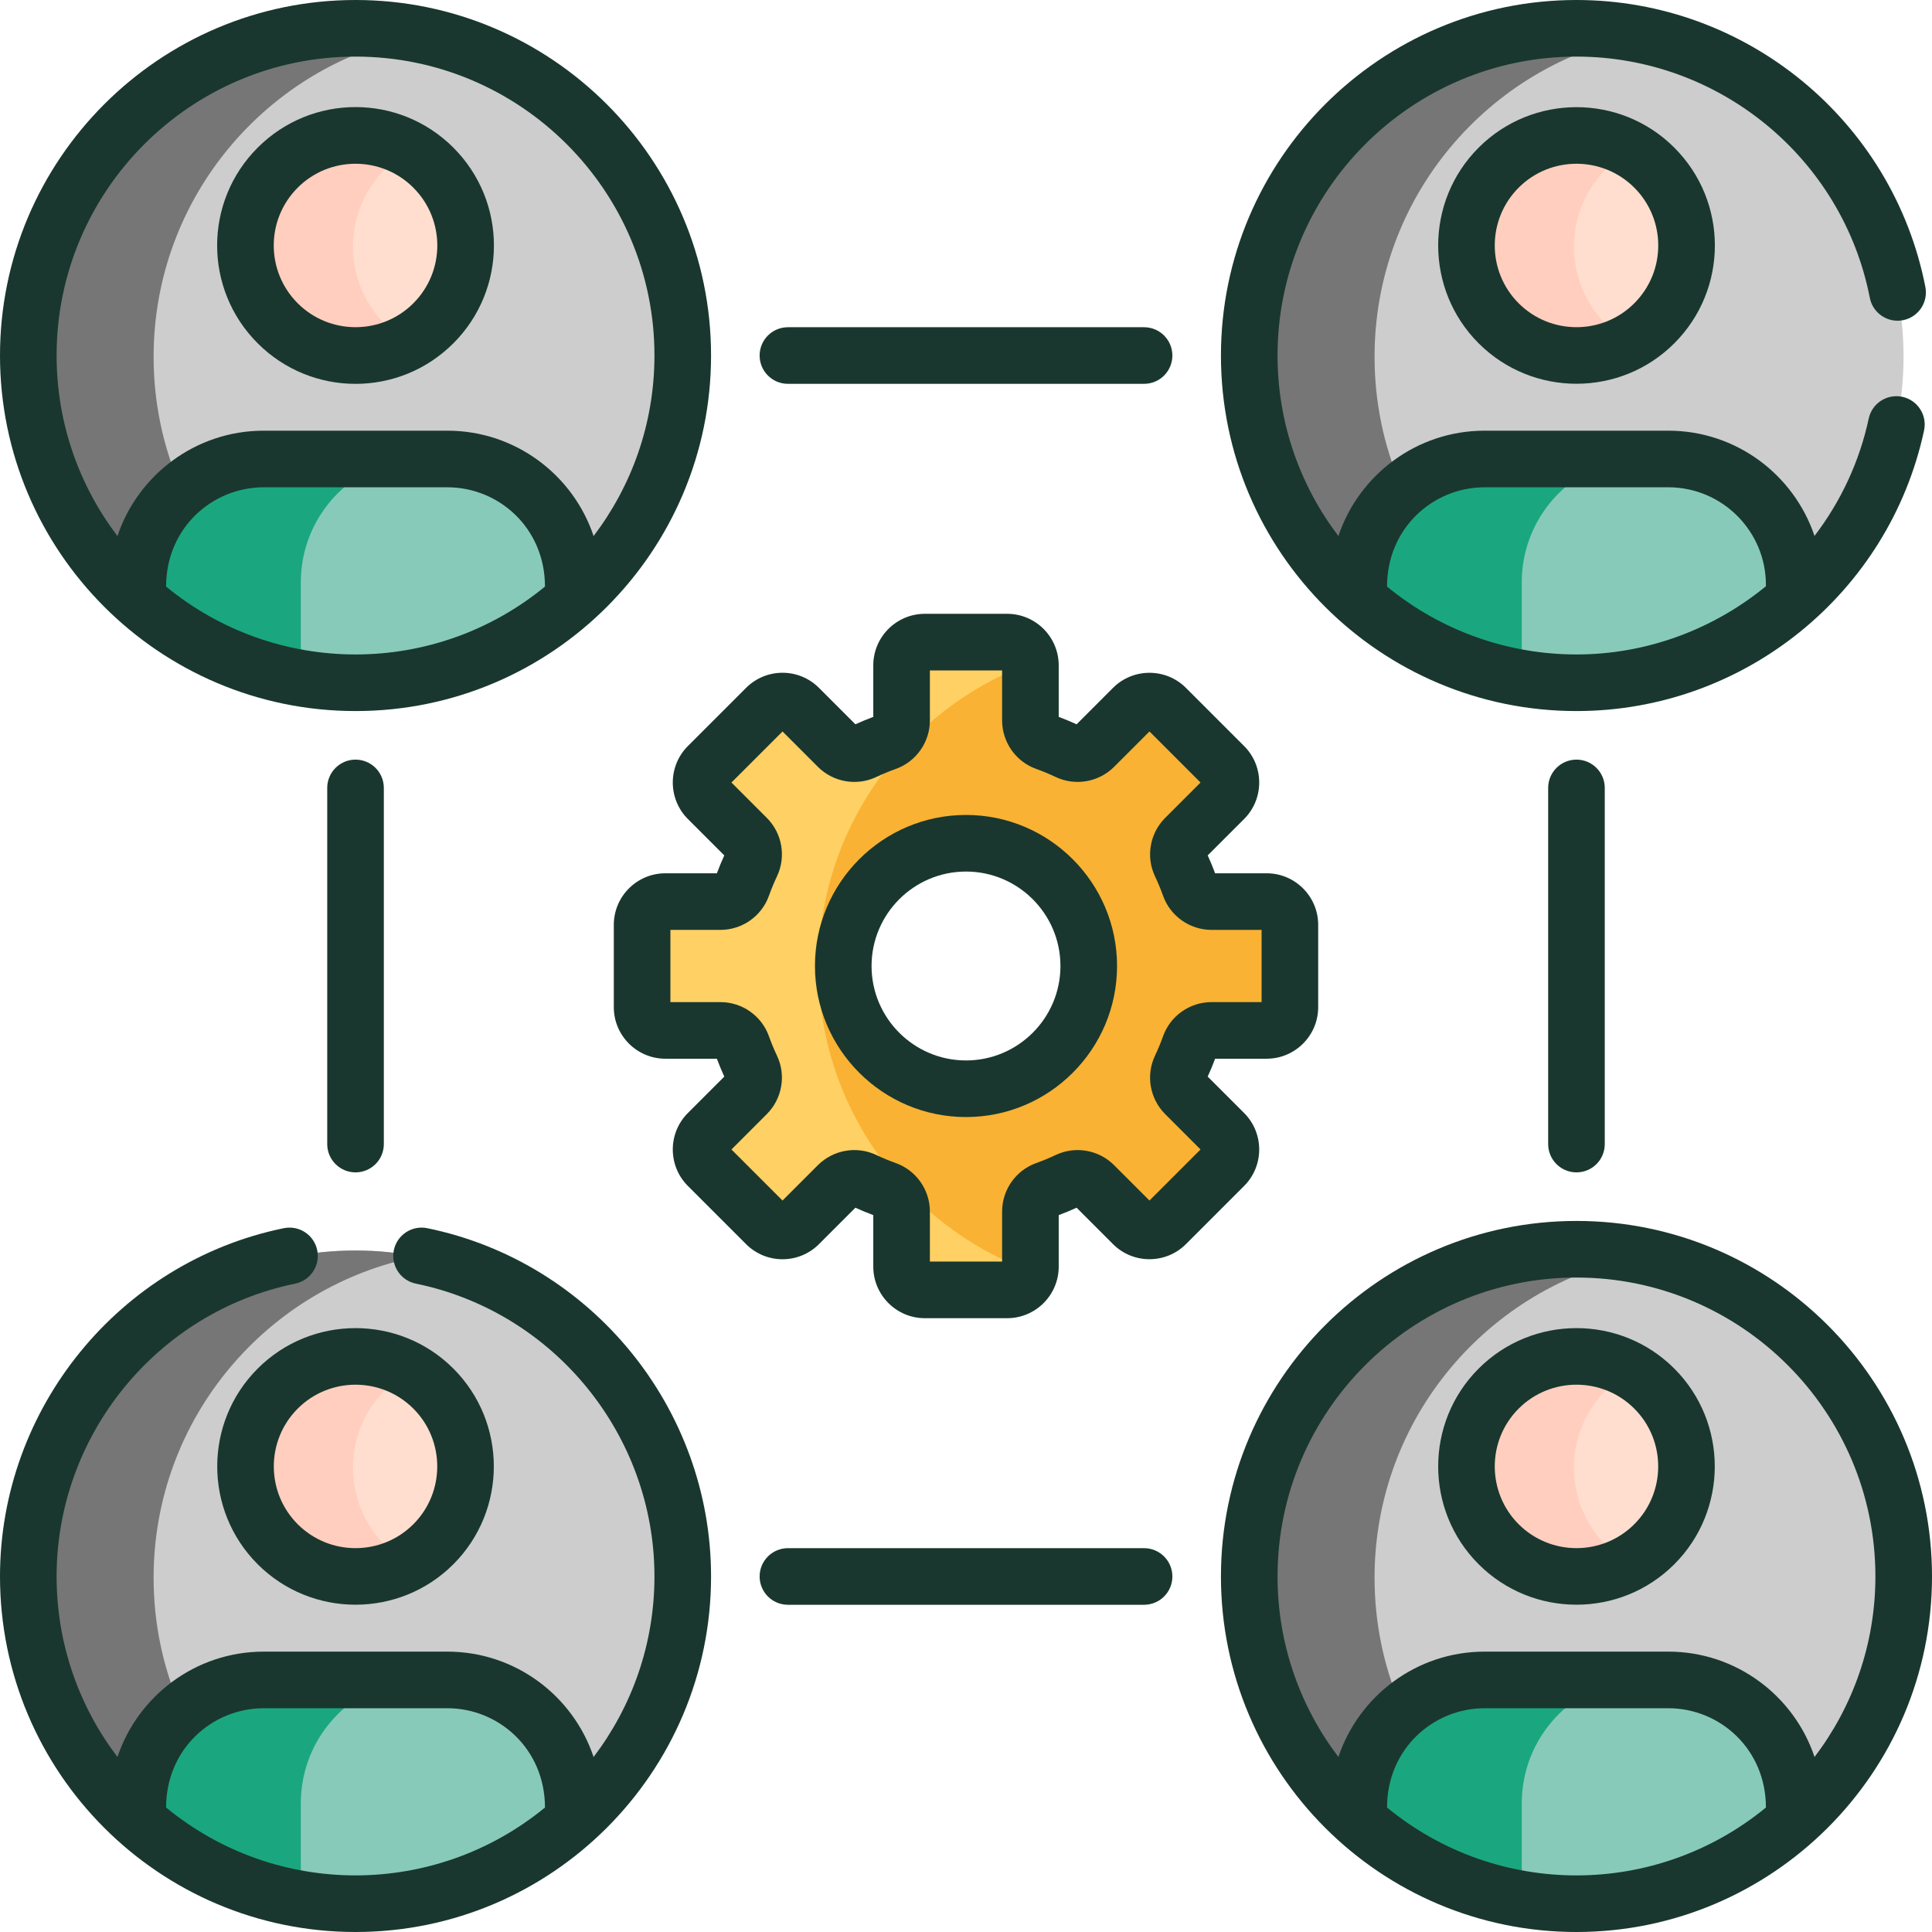 <?xml version="1.0" encoding="UTF-8"?> <svg xmlns="http://www.w3.org/2000/svg" xmlns:xlink="http://www.w3.org/1999/xlink" xmlns:svgjs="http://svgjs.com/svgjs" version="1.1" width="512" height="512" x="0" y="0" viewBox="0 0 511.999 511.999" style="enable-background:new 0 0 512 512" xml:space="preserve" class=""><g><g xmlns="http://www.w3.org/2000/svg"><g><path d="m360.035 159.278 5.463-3.66h105l4.942 3.66c17.802-15.882 29.016-38.993 29.016-64.727 0-47.893-38.825-86.718-86.718-86.718s-86.718 38.825-86.718 86.718c0 25.734 11.213 48.845 29.015 64.727z" fill="#cdcdcd" data-original="#3f6d8e" style="" class=""></path><g><path d="m364.27 94.551c0-42.206 30.155-77.364 70.093-85.12-5.381-1.045-10.938-1.599-16.625-1.599-47.893 0-86.718 38.825-86.718 86.718 0 25.734 11.213 48.845 29.015 64.727l5.463-3.66h23.937c-15.551-15.672-25.165-37.243-25.165-61.066z" fill="#767676" data-original="#365e7d" style="" class=""></path></g><path d="m335.627 239.263h-14.594c-2.592 0-4.918-1.618-5.787-4.06-.711-1.998-1.521-3.95-2.422-5.849-1.113-2.343-.616-5.133 1.219-6.967l10.32-10.32c2.407-2.407 2.407-6.309 0-8.716l-15.424-15.425c-2.407-2.406-6.309-2.406-8.716 0l-10.32 10.32c-1.834 1.834-4.624 2.332-6.967 1.219-1.899-.902-3.851-1.711-5.849-2.422-2.442-.869-4.06-3.195-4.06-5.787v-14.594c0-3.404-2.759-6.163-6.163-6.163h-21.814c-3.404 0-6.163 2.759-6.163 6.163v14.594c0 2.591-1.618 4.917-4.06 5.787-1.998.712-3.95 1.521-5.849 2.422-2.343 1.113-5.133.616-6.967-1.219l-10.32-10.32c-2.407-2.406-6.309-2.406-8.716 0l-15.424 15.425c-2.407 2.407-2.407 6.309 0 8.715l10.32 10.32c1.834 1.834 2.331 4.624 1.219 6.967-.902 1.899-1.711 3.851-2.422 5.849-.869 2.441-3.195 4.06-5.787 4.06h-14.594c-3.404 0-6.163 2.759-6.163 6.163v21.813c0 3.404 2.759 6.163 6.163 6.163h14.594c2.592 0 4.918 1.618 5.787 4.06.711 1.998 1.521 3.95 2.422 5.849 1.113 2.343.616 5.133-1.219 6.967l-10.32 10.32c-2.407 2.406-2.407 6.309 0 8.715l15.424 15.425c2.407 2.407 6.309 2.407 8.716 0l10.32-10.32c1.834-1.834 4.624-2.331 6.968-1.219 1.899.902 3.851 1.711 5.849 2.422 2.442.869 4.06 3.195 4.06 5.787v14.594c0 3.404 2.759 6.163 6.163 6.163h21.813c3.404 0 6.163-2.759 6.163-6.163v-14.594c0-2.591 1.618-4.917 4.06-5.787 1.998-.712 3.95-1.521 5.849-2.422 2.343-1.113 5.133-.616 6.968 1.219l10.32 10.32c2.407 2.407 6.309 2.407 8.716 0l15.424-15.425c2.407-2.407 2.407-6.309 0-8.715l-10.32-10.32c-1.834-1.834-2.331-4.624-1.219-6.967.902-1.899 1.711-3.851 2.422-5.849.869-2.441 3.195-4.06 5.787-4.06h14.594c3.404 0 6.163-2.759 6.163-6.163v-21.813c-.001-3.403-2.761-6.162-6.164-6.162zm-79.67 49.599c-17.966 0-32.53-14.564-32.53-32.529 0-17.966 14.564-32.53 32.53-32.53s32.53 14.564 32.53 32.53c-.001 17.965-14.565 32.529-32.53 32.529z" fill="#f9b233" data-original="#ffe07d" style="" class=""></path><circle cx="417.738" cy="65.384" fill="#ffdecf" r="29.167" data-original="#ffdecf" style="" class=""></circle><path d="m425.649 86.008c-11.39-11.39-11.39-29.858 0-41.248 1.937-1.936 4.081-3.535 6.356-4.813-11.112-6.24-25.438-4.641-34.892 4.813-11.39 11.39-11.39 29.858 0 41.248 9.454 9.454 23.78 11.053 34.892 4.813-2.275-1.278-4.419-2.877-6.356-4.813z" fill="#ffcebe" data-original="#ffcebe" style="" class=""></path><path d="m442.082 121.968c-10.318 0-40.27 0-48.688 0-18.424 0-33.359 14.935-33.359 33.359v3.951c15.329 13.675 35.543 21.991 57.703 21.991 22.159 0 42.373-8.316 57.703-21.991v-3.951c0-18.424-14.936-33.359-33.359-33.359z" fill="#88caba" data-original="#ffaa5b" style="" class=""></path><path d="m403.285 154.327c0-15.623 10.741-28.732 25.24-32.359-12.864 0-29.25 0-35.131 0-18.423 0-33.359 14.935-33.359 33.359v3.951c11.921 10.635 26.803 18.006 43.25 20.768z" fill="#1aa77f" data-original="#ff9838" style="" class=""></path><path d="m36.472 159.278 5.463-3.66h105l4.942 3.66c17.802-15.882 29.016-38.993 29.016-64.727 0-47.893-38.825-86.718-86.718-86.718s-86.718 38.825-86.718 86.718c0 25.734 11.213 48.845 29.015 64.727z" fill="#cdcdcd" data-original="#3f6d8e" style="" class=""></path><g><path d="m40.707 94.551c0-42.206 30.155-77.364 70.093-85.12-5.381-1.045-10.938-1.599-16.625-1.599-47.893 0-86.718 38.825-86.718 86.718 0 25.734 11.213 48.845 29.015 64.727l5.463-3.66h23.937c-15.551-15.672-25.165-37.243-25.165-61.066z" fill="#767676" data-original="#365e7d" style="" class=""></path></g><circle cx="94.175" cy="65.384" fill="#ffdecf" r="29.167" data-original="#ffdecf" style="" class=""></circle><path d="m102.086 86.008c-11.39-11.39-11.39-29.858 0-41.248 1.937-1.936 4.081-3.535 6.356-4.813-11.112-6.24-25.438-4.641-34.892 4.813-11.39 11.39-11.39 29.858 0 41.248 9.454 9.454 23.78 11.053 34.892 4.813-2.275-1.278-4.419-2.877-6.356-4.813z" fill="#ffcebe" data-original="#ffcebe" style="" class=""></path><path d="m118.519 121.968c-10.318 0-40.27 0-48.688 0-18.424 0-33.359 14.935-33.359 33.359v3.951c15.329 13.675 35.543 21.991 57.703 21.991s42.373-8.316 57.703-21.991v-3.951c-.001-18.424-14.936-33.359-33.359-33.359z" fill="#88caba" data-original="#dd636e" style="" class=""></path><path d="m79.722 154.327c0-15.623 10.741-28.732 25.24-32.359-12.864 0-29.25 0-35.131 0-18.423 0-33.359 14.935-33.359 33.359v3.951c11.921 10.635 26.803 18.006 43.25 20.768z" fill="#1aa77f" data-original="#da4a54" style="" class=""></path><path d="m360.035 482.84 5.463-3.66h105l4.942 3.66c17.802-15.882 29.016-38.993 29.016-64.727 0-47.893-38.825-86.718-86.718-86.718s-86.718 38.825-86.718 86.718c0 25.734 11.213 48.846 29.015 64.727z" fill="#cdcdcd" data-original="#3f6d8e" style="" class=""></path><g><path d="m364.27 418.113c0-42.206 30.155-77.364 70.093-85.12-5.381-1.045-10.938-1.599-16.625-1.599-47.893 0-86.718 38.825-86.718 86.718 0 25.734 11.213 48.845 29.015 64.727l5.463-3.66h23.937c-15.551-15.671-25.165-37.242-25.165-61.066z" fill="#767676" data-original="#365e7d" style="" class=""></path></g><circle cx="417.738" cy="388.946" fill="#ffdecf" r="29.167" data-original="#ffdecf" style="" class=""></circle><path d="m425.649 409.571c-11.39-11.39-11.39-29.858 0-41.248 1.937-1.936 4.081-3.535 6.356-4.813-11.112-6.24-25.438-4.641-34.892 4.813-11.39 11.39-11.39 29.858 0 41.248 9.454 9.454 23.78 11.053 34.892 4.813-2.275-1.278-4.419-2.877-6.356-4.813z" fill="#ffcebe" data-original="#ffcebe" style="" class=""></path><path d="m442.082 445.53c-10.318 0-40.27 0-48.688 0-18.424 0-33.359 14.935-33.359 33.359v3.951c15.329 13.675 35.543 21.991 57.703 21.991 22.159 0 42.373-8.316 57.703-21.991v-3.951c0-18.423-14.936-33.359-33.359-33.359z" fill="#88caba" data-original="#90d8f9" style="" class=""></path><path d="m403.285 477.889c0-15.623 10.741-28.732 25.24-32.359-12.864 0-29.25 0-35.131 0-18.423 0-33.359 14.935-33.359 33.359v3.951c11.921 10.635 26.803 18.006 43.25 20.768z" fill="#1aa77f" data-original="#75cef9" style="" class=""></path><path d="m36.472 482.84 5.463-3.66h105l4.942 3.66c17.802-15.882 29.016-38.993 29.016-64.727 0-47.893-38.825-86.718-86.718-86.718s-86.718 38.825-86.718 86.718c0 25.734 11.213 48.846 29.015 64.727z" fill="#cdcdcd" data-original="#3f6d8e" style="" class=""></path><g><path d="m40.707 418.113c0-42.206 30.155-77.364 70.093-85.12-5.381-1.045-10.938-1.599-16.625-1.599-47.893 0-86.718 38.825-86.718 86.718 0 25.734 11.213 48.845 29.015 64.727l5.463-3.66h23.937c-15.551-15.671-25.165-37.242-25.165-61.066z" fill="#767676" data-original="#365e7d" style="" class=""></path></g><circle cx="94.175" cy="388.946" fill="#ffdecf" r="29.167" data-original="#ffdecf" style="" class=""></circle><path d="m102.086 409.571c-11.39-11.39-11.39-29.858 0-41.248 1.937-1.936 4.081-3.535 6.356-4.813-11.112-6.24-25.438-4.641-34.892 4.813-11.39 11.39-11.39 29.858 0 41.248 9.454 9.454 23.78 11.053 34.892 4.813-2.275-1.278-4.419-2.877-6.356-4.813z" fill="#ffcebe" data-original="#ffcebe" style="" class=""></path><path d="m118.519 445.53c-10.318 0-40.27 0-48.688 0-18.424 0-33.359 14.935-33.359 33.359v3.951c15.329 13.675 35.543 21.991 57.703 21.991s42.373-8.316 57.703-21.991v-3.951c-.001-18.423-14.936-33.359-33.359-33.359z" fill="#88caba" data-original="#b3e59f" style="" class=""></path><path d="m79.722 477.889c0-15.623 10.741-28.732 25.24-32.359-12.864 0-29.25 0-35.131 0-18.423 0-33.359 14.935-33.359 33.359v3.951c11.921 10.635 26.803 18.006 43.25 20.768z" fill="#1aa77f" data-original="#95d6a4" style="" class=""></path><path d="m216.904 256.332c0-36.934 23.331-68.414 56.056-80.521-.415-3-2.983-5.313-6.097-5.313h-21.813c-3.404 0-6.163 2.759-6.163 6.163v14.594c0 2.591-1.618 4.917-4.06 5.787-1.998.711-3.95 1.521-5.849 2.422-2.343 1.113-5.133.616-6.967-1.219l-10.32-10.32c-2.407-2.406-6.309-2.406-8.716 0l-15.425 15.425c-2.406 2.406-2.406 6.309 0 8.715l10.32 10.32c1.834 1.834 2.331 4.624 1.219 6.967-.902 1.899-1.711 3.851-2.422 5.849-.869 2.441-3.195 4.06-5.787 4.06h-14.594c-3.404 0-6.163 2.759-6.163 6.163v21.813c0 3.404 2.759 6.163 6.163 6.163h14.594c2.592 0 4.917 1.618 5.787 4.06.711 1.998 1.521 3.95 2.422 5.849 1.113 2.344.615 5.133-1.219 6.967l-10.32 10.32c-2.407 2.406-2.407 6.309 0 8.715l15.425 15.425c2.407 2.407 6.309 2.407 8.716 0l10.32-10.32c1.834-1.834 4.624-2.331 6.968-1.219 1.899.902 3.851 1.711 5.849 2.422 2.442.869 4.06 3.195 4.06 5.787v14.594c0 3.404 2.759 6.163 6.163 6.163h21.813c3.114 0 5.682-2.312 6.097-5.313-32.726-12.104-56.057-43.584-56.057-80.518z" fill="#ffd064" data-original="#ffd064" style="" class=""></path></g><g><path d="m182.29 314.284 15.425 15.425c5.341 5.339 13.981 5.339 19.322 0l9.653-9.654c1.549.709 3.136 1.366 4.739 1.963v13.652c0 7.534 6.129 13.663 13.663 13.663h21.813c7.534 0 13.663-6.129 13.663-13.663v-13.652c1.603-.597 3.19-1.254 4.739-1.963l9.654 9.655c5.325 5.322 13.994 5.325 19.321-.001l15.425-15.425c5.326-5.326 5.326-13.994-.001-19.323l-9.653-9.652c.709-1.549 1.366-3.136 1.963-4.739h13.652c7.534 0 13.663-6.129 13.663-13.663v-21.813c0-7.534-6.129-13.663-13.663-13.663h-13.652c-.596-1.602-1.254-3.189-1.963-4.739l9.655-9.654c5.325-5.327 5.325-13.995-.001-19.321l-15.426-15.425c-5.326-5.327-13.994-5.325-19.322 0l-9.652 9.654c-1.549-.709-3.136-1.366-4.739-1.963v-13.652c0-7.534-6.129-13.663-13.663-13.663h-21.813c-7.534 0-13.663 6.129-13.663 13.663v13.652c-1.605.598-3.193 1.255-4.739 1.963l-9.653-9.653c-5.338-5.34-13.983-5.341-19.322 0l-15.425 15.424c-5.326 5.326-5.326 13.994.001 19.323l9.653 9.652c-.709 1.549-1.366 3.136-1.963 4.739h-13.652c-7.534 0-13.663 6.129-13.663 13.663v21.813c0 7.534 6.129 13.663 13.663 13.663h13.652c.597 1.604 1.255 3.191 1.963 4.739l-9.655 9.654c-5.325 5.327-5.325 13.995.001 19.321zm8.633-48.715h-13.257v-19.14h13.257c5.762 0 10.927-3.635 12.853-9.042.623-1.75 1.34-3.481 2.133-5.15 2.464-5.19 1.382-11.414-2.691-15.487l-9.374-9.374 13.533-13.533 9.374 9.375c4.073 4.072 10.297 5.156 15.491 2.688 1.662-.789 3.394-1.507 5.145-2.131 5.409-1.926 9.044-7.091 9.044-12.852v-13.257h19.14v13.257c0 5.761 3.635 10.926 9.042 12.852 1.75.623 3.481 1.34 5.15 2.133 5.19 2.465 11.412 1.381 15.487-2.691l9.374-9.374 13.533 13.533-9.375 9.374c-4.073 4.074-5.154 10.298-2.69 15.487.793 1.669 1.51 3.401 2.133 5.148 1.926 5.409 7.091 9.044 12.853 9.044h13.257v19.14h-13.258c-5.761 0-10.926 3.635-12.851 9.042-.624 1.75-1.341 3.481-2.134 5.15-2.463 5.188-1.382 11.412 2.691 15.487l9.374 9.374-13.533 13.533-9.376-9.376c-4.072-4.071-10.294-5.152-15.488-2.688-1.666.792-3.397 1.509-5.145 2.131-5.41 1.926-9.045 7.091-9.045 12.853v13.258h-19.14v-13.258c0-5.761-3.635-10.926-9.042-12.851-1.75-.624-3.481-1.341-5.15-2.134-5.191-2.465-11.414-1.381-15.487 2.69l-9.374 9.375-13.533-13.533 9.376-9.376c4.071-4.073 5.152-10.297 2.688-15.488-.792-1.666-1.509-3.397-2.132-5.146-1.926-5.408-7.091-9.043-12.853-9.043z" fill="#19372e" data-original="#000000" style="" class=""></path><path d="m256 296.029c22.072 0 40.029-17.957 40.029-40.03 0-22.072-17.957-40.029-40.029-40.029s-40.03 17.957-40.03 40.029c0 22.073 17.958 40.03 40.03 40.03zm0-65.059c13.801 0 25.029 11.229 25.029 25.029 0 13.802-11.229 25.03-25.029 25.03-13.802 0-25.03-11.229-25.03-25.03s11.228-25.029 25.03-25.029z" fill="#19372e" data-original="#000000" style="" class=""></path><path d="m94.218 188.437c52.09 0 94.219-42.331 94.219-94.218 0-51.953-42.267-94.219-94.219-94.219s-94.218 42.266-94.218 94.218c0 51.911 42.236 94.219 94.218 94.219zm50.203-32.988c-14.197 11.661-31.871 17.988-50.203 17.988-17.936 0-35.71-6.084-50.202-17.987 0-15.529 12.243-26.314 25.858-26.314h48.688c13.629-.001 25.859 10.796 25.859 26.313zm-50.203-140.449c43.682 0 79.219 35.537 79.219 79.218 0 17.96-6.017 34.535-16.127 47.837-5.426-16.205-20.739-27.92-38.748-27.92h-48.688c-18.007 0-33.321 11.715-38.747 27.92-10.11-13.302-16.127-29.877-16.127-47.837 0-43.681 35.537-79.218 79.218-79.218z" fill="#19372e" data-original="#000000" style="" class=""></path><path d="m417.781 323.562c-51.952 0-94.219 42.267-94.219 94.219 0 51.931 42.191 94.218 94.219 94.218 51.766 0 94.218-42.078 94.218-94.218 0-51.952-42.266-94.219-94.218-94.219zm50.202 155.45c-29.09 23.894-71.085 24.083-100.405 0 0-15.529 12.243-26.313 25.858-26.313h48.688c13.631-.001 25.859 10.795 25.859 26.313zm12.889-13.394c-5.426-16.205-20.739-27.92-38.747-27.92h-48.688c-18.007 0-33.32 11.715-38.746 27.92-10.111-13.302-16.128-29.877-16.128-47.837 0-43.682 35.537-79.219 79.219-79.219 43.681 0 79.218 35.537 79.218 79.219-.001 17.96-6.018 34.535-16.128 47.837z" fill="#19372e" data-original="#000000" style="" class=""></path><path d="m120.145 90.979c14.331-14.33 14.332-37.524 0-51.854h.001c-14.329-14.329-37.524-14.333-51.854 0-14.332 14.329-14.333 37.522-.002 51.854 14.329 14.329 37.524 14.332 51.855 0zm-41.248-41.249c8.448-8.448 22.193-8.448 30.641 0h.001c8.467 8.468 8.468 22.173-.001 30.642-8.447 8.447-22.192 8.447-30.642 0-8.467-8.468-8.468-22.173.001-30.642z" fill="#19372e" data-original="#000000" style="" class=""></path><path d="m68.291 414.542c14.293 14.293 37.557 14.295 51.854 0 14.296-14.297 14.296-37.56 0-51.856h-.001c-14.295-14.295-37.558-14.295-51.854 0-14.296 14.296-14.296 37.559.001 51.856zm10.605-41.249c8.45-8.448 22.194-8.448 30.642 0 8.448 8.447 8.448 22.194.001 30.642-8.447 8.449-22.194 8.449-30.642 0-8.448-8.448-8.448-22.195-.001-30.642z" fill="#19372e" data-original="#000000" style="" class=""></path><path d="m391.853 39.124c-14.295 14.296-14.295 37.558 0 51.854 14.311 14.311 37.575 14.282 51.855 0 14.331-14.33 14.332-37.524 0-51.854h.001c-14.297-14.298-37.56-14.296-51.856 0zm41.249 41.248c-8.447 8.448-22.192 8.449-30.642 0-8.448-8.448-8.448-22.194 0-30.642 8.447-8.448 22.195-8.448 30.642 0h.001c8.467 8.469 8.468 22.174-.001 30.642z" fill="#19372e" data-original="#000000" style="" class=""></path><path d="m443.708 362.686c-14.295-14.295-37.559-14.296-51.855.001-14.295 14.296-14.295 37.559.001 51.855s37.558 14.295 51.855 0c14.296-14.297 14.296-37.56-.001-51.856zm-10.605 41.249c-8.447 8.448-22.193 8.449-30.643.001-8.447-8.448-8.447-22.195-.001-30.643 8.449-8.447 22.194-8.448 30.643 0 8.448 8.447 8.448 22.194.001 30.642z" fill="#19372e" data-original="#000000" style="" class=""></path><path d="m303.19 101.718c4.143 0 7.5-3.358 7.5-7.5s-3.357-7.5-7.5-7.5h-94.382c-4.143 0-7.5 3.358-7.5 7.5s3.357 7.5 7.5 7.5z" fill="#19372e" data-original="#000000" style="" class=""></path><path d="m208.809 410.281c-4.143 0-7.5 3.357-7.5 7.5s3.357 7.5 7.5 7.5h94.382c4.143 0 7.5-3.357 7.5-7.5s-3.357-7.5-7.5-7.5z" fill="#19372e" data-original="#000000" style="" class=""></path><path d="m101.718 303.19v-94.382c0-4.143-3.357-7.5-7.5-7.5s-7.5 3.357-7.5 7.5v94.382c0 4.143 3.357 7.5 7.5 7.5s7.5-3.357 7.5-7.5z" fill="#19372e" data-original="#000000" style="" class=""></path><path d="m425.28 303.19v-94.382c0-4.143-3.357-7.5-7.5-7.5s-7.5 3.357-7.5 7.5v94.382c0 4.143 3.357 7.5 7.5 7.5s7.5-3.357 7.5-7.5z" fill="#19372e" data-original="#000000" style="" class=""></path><path d="m495.521 78.932c.794 4.065 4.739 6.719 8.799 5.922 4.065-.794 6.717-4.734 5.922-8.799-8.611-44.069-47.497-76.055-92.461-76.055-51.952 0-94.219 42.266-94.219 94.218 0 52.203 42.439 94.218 94.219 94.218 44.493 0 82.867-31.259 92.115-74.37.869-4.05-1.71-8.038-5.76-8.906-4.045-.866-8.037 1.71-8.906 5.76-2.48 11.56-7.495 22.102-14.368 31.107-5.434-16.191-20.74-27.892-38.737-27.892h-48.688c-18.007 0-33.321 11.715-38.747 27.92-10.111-13.302-16.127-29.877-16.127-47.837-.001-43.681 35.537-79.218 79.218-79.218 37.807 0 70.501 26.887 77.74 63.932zm-102.084 50.203h48.688c14.259 0 25.858 11.6 25.858 25.859v.367c-13.827 11.339-31.431 18.076-50.202 18.076-17.678 0-35.531-5.936-50.203-17.988 0-15.529 12.243-26.314 25.859-26.314z" fill="#19372e" data-original="#000000" style="" class=""></path><path d="m94.218 511.999c51.995 0 94.219-42.284 94.219-94.218 0-44.551-31.632-83.368-75.213-92.3-4.052-.825-8.022 1.784-8.854 5.842s1.784 8.021 5.842 8.854c36.635 7.507 63.225 40.145 63.225 77.604 0 17.959-6.017 34.534-16.128 47.837-5.426-16.205-20.739-27.92-38.747-27.92h-48.688c-18.007 0-33.321 11.715-38.747 27.92-10.11-13.302-16.127-29.877-16.127-47.837 0-37.46 26.589-70.098 63.224-77.604 4.058-.832 6.673-4.796 5.842-8.854s-4.794-6.669-8.854-5.842c-43.581 8.932-75.212 47.749-75.212 92.3 0 51.858 42.109 94.218 94.218 94.218zm-24.344-59.301h48.688c13.63 0 25.859 10.796 25.859 26.313-29.04 23.852-71.046 24.115-100.405 0 0-15.529 12.243-26.313 25.858-26.313z" fill="#19372e" data-original="#000000" style="" class=""></path></g></g></g></svg> 